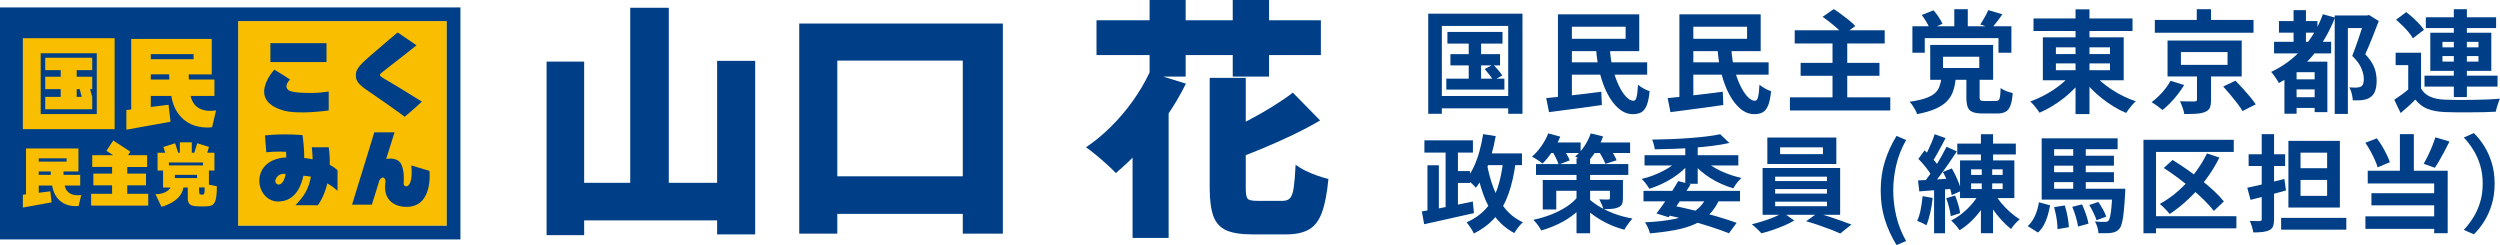 <?xml version="1.0" encoding="UTF-8"?>
<svg id="_レイヤー_2" data-name="レイヤー 2" xmlns="http://www.w3.org/2000/svg" viewBox="0 0 1658.93 162.64">
  <defs>
    <style>
      .cls-1 {
        fill: #003f88;
      }

      .cls-2 {
        fill: #003f87;
      }

      .cls-3 {
        fill: #f9be00;
      }
    </style>
  </defs>
  <g id="_レイヤー_1-2" data-name="レイヤー 1">
    <g>
      <g>
        <rect class="cls-3" x="158.03" y="14" width="138.43" height="135.81"/>
        <path class="cls-2" d="M0,158.88h305.53V4.93H0v153.95ZM296.45,149.81h-138.43V14h138.43v135.81Z"/>
        <path class="cls-3" d="M42.93,123.13h10.29v-7.09h-11.04c-.03-.73-.11-1.44-.09-2.24h9.97v-15.3H17.25v30.46l-2.09.26v8.51l19.08-3.45-.85-7.33-7.68.96v-4.77h8.89c.9,6.36,5.3,13.5,15.29,13.65,1.58.02,2.31-.14,2.31-.14l1.72-7.25c-5.33.79-9.81-.8-10.99-6.26M25.71,116.04v-2.24h7.94c0,.71.04,1.42.08,2.24h-8.02ZM25.71,105.06h18.49v2.17h-18.49v-2.17Z"/>
        <path class="cls-3" d="M84.45,123h12.44v-7.81h-12.44v-4.39h13.18v-7.81h-12.67l1.51-2.34c-1.28-.84-11.34-7.43-11.34-7.43l-4.5,6.85c.46.3,2.36,1.53,4.47,2.91h-13.9v7.81h13.18v4.39h-12.44v7.81h12.44v5.62h-13.92v7.81h37.91v-7.81h-13.93v-5.62Z"/>
        <path class="cls-3" d="M138.64,122.55v-9.38h3.66v-11.84h-4.81l1.2-3.82-7.79-2.45-1.97,6.27h-1.66v-6.86h-7.94v6.86h-1.13l-1.97-6.27-7.8,2.45,1.2,3.82h-5.09v11.84h3.66v11.27h5s-2.45,4.57-10.05,4.4c2.09,4.52,4.02,8.38,4.02,8.38,0,0,13.06-3.08,14.51-12.78h2.92s0,7.32,0,7.32c0,2.22.66,4.7,4.93,5.05,4.51.37,8.55.11,9.67-.15,2.59-.59,4.74-1.89,4.71-13.07-2.58-.51-4.12-.84-5.27-1.04M112.06,107.81h22.63v1.94h-22.63v-1.94ZM130.75,118.17h-14.72v-2.15h14.72v2.15ZM135.78,126.53c0,1.75-.33,2.65-1.67,2.65-1.66,0-1.99-.4-1.99-2.65v-2.16h3.63c.05.9.03,1.64.03,2.16"/>
        <path class="cls-3" d="M126.51,63.67h15.79v-10.88h-16.94c-.04-1.12-.18-2.2-.14-3.44h15.29v-23.5h-53.44v46.76l-3.22.4v13.06l29.3-5.3-1.31-11.25-11.79,1.47v-7.32h13.65c1.38,9.76,8.14,20.72,23.49,20.95,2.42.04,3.53-.21,3.53-.21l2.65-11.13c-8.18,1.22-15.07-1.23-16.88-9.61M100.07,52.78v-3.44h12.19c0,1.09.06,2.18.12,3.44h-12.31ZM100.06,35.92h28.39v3.34h-28.39v-3.34Z"/>
        <path class="cls-3" d="M76.07,25.34H15.16v60.35h60.91V25.34ZM64.22,75.67H27v-40.31h37.22v40.31Z"/>
        <path class="cls-3" d="M61.2,64.26l-1.45-5.11h1.45v-8.23h-10.31v-4.38h10.31v-8.23h-31.18v8.23h10.26v4.38h-10.26v8.23h10.26v5.11h-10.26v8.23h31.18v-8.23ZM50.89,59.15h2.01l1.3,5.11h-3.31v-5.11Z"/>
        <path class="cls-2" d="M252.03,49.79c0-.8,2.06-2.25,6.57-5.76,4.52-3.51,16.64-12.98,17.78-13.96l-12.51-8.56s-9.42,7.9-17.95,15.3c-8.53,7.4-9.79,9.58-9.79,13.32s2.01,6.13,8.41,10.4c6.4,4.27,19.7,13.68,23.97,16.94,5.02-4.02,11.42-10.03,11.42-10.03,0,0-17.32-10.8-21.33-13.06-4.01-2.26-6.57-3.79-6.57-4.59"/>
        <rect class="cls-2" x="179.42" y="28.65" width="37.24" height="12.53"/>
        <path class="cls-2" d="M272.94,109.8c1.59,16.52-5.31,14.96-5.1,11.92.24-3.66.34-8.31-1.48-12.52-1.79-4.13-6.98-4.33-10.12-3.69l5.58-17.71h-13.44l-14.77,48.01h13.14l5.05-16.21c2.25-3.61,4.31-1.1,3.94,1.44-1.67,11.36,5.62,16.23,14.02,16.23,17.94,0,15.22-23.88,15.22-23.88,0,0-5.58-1.62-12.05-3.6"/>
        <path class="cls-2" d="M218.8,109.39c.09-3.6-.04-7.6-.7-11.69h-11.21s.46,3.15.55,8.01c-1.56-.33-3.57-.69-5.61-.9,0,0,.24-5.65-1.05-15.14,0,0-12.7-1.24-24.95.2l.88,11.17c6.23-.71,13.09-.33,13.09-.33.21,1.39.13,3.74.13,3.74,0,0,.04,0,.01,0-25.09,1.36-20.71,29.25-5.39,29.25,12.15,0,15.66-11.77,16.75-17.09,1.5.03,3.54.33,5.03.67-1.72,8.43-4.24,12.49-10.26,18.89,5.53,0,9.41.02,14.87.02,0,0,4.03-5.22,6.28-14.53,4.5,2.56,6.75,5.05,6.75,5.05v-13.67s-1.49-1.77-5.17-3.64M183.29,121.73c-1.9-1.94.91-7.25,6.3-6.27-1.28,6.71-4.46,8.15-6.3,6.27"/>
        <path class="cls-2" d="M193.59,60.72c-3.81-.85-5.01-3.87-1.19-7.95-3.23-2.33-10.4-6.55-10.4-6.55,0,0-18.5,19.95,5.96,27.06,10.18,2.96,30.17,0,30.17,0v-12.55c-3.6.52-6.79.92-11.27.94-6.46.02-10.16-.24-13.28-.94"/>
      </g>
      <g>
        <path class="cls-1" d="M362.7,40.88h24.93v115.16h-24.93V40.88ZM374.83,121.31h112.33v24.93h-112.33v-24.93ZM418.2,5.15h25.59v130.94h-25.59V5.15ZM475.86,40.38h25.26v115.16h-25.26V40.38Z"/>
        <path class="cls-1" d="M530.36,15.62h135.1v139.42h-26.59V40.21h-83.25v114.83h-25.26V15.62ZM542.66,116.99h112.33v24.93h-112.33v-24.93Z"/>
        <path class="cls-1" d="M762.84,48.02l24.1,7.48c-3.77,7.64-8.2,15.12-13.29,22.43-5.1,7.31-10.5,14.12-16.2,20.44-5.71,6.31-11.38,11.8-17.03,16.45-1.44-1.55-3.35-3.41-5.73-5.57-2.38-2.16-4.85-4.29-7.39-6.4-2.55-2.1-4.76-3.82-6.65-5.15,5.65-3.76,11.13-8.28,16.45-13.54,5.32-5.26,10.19-10.99,14.62-17.2,4.43-6.2,8.14-12.52,11.13-18.94ZM727.61,13.46h148.89v23.1h-148.89V13.46ZM751.54,84.75l23.93-23.93v97.05h-23.93v-73.12ZM762.84,0h23.93v50.85h-23.93V0ZM802.72,51.68h23.93v73.12c0,3.77.42,6.12,1.25,7.06.83.94,2.91,1.41,6.23,1.41h17.12c2.1,0,3.71-.61,4.82-1.83,1.11-1.22,1.91-3.54,2.41-6.98.5-3.43.91-8.48,1.25-15.12,1.77,1.33,3.93,2.63,6.48,3.9,2.55,1.27,5.21,2.38,7.98,3.32,2.77.94,5.21,1.69,7.31,2.24-.89,9.31-2.3,16.65-4.24,22.02-1.94,5.37-4.79,9.17-8.56,11.38-3.77,2.21-8.81,3.32-15.12,3.32h-22.77c-7.42,0-13.16-.91-17.2-2.74-4.05-1.83-6.87-4.99-8.48-9.47-1.61-4.49-2.41-10.66-2.41-18.53V51.68ZM857.89,61.48l18.11,18.44c-5.65,3.32-11.66,6.51-18.03,9.56-6.37,3.05-12.8,5.93-19.28,8.64-6.48,2.72-12.77,5.18-18.86,7.39-.78-2.55-1.97-5.57-3.57-9.06-1.61-3.49-3.19-6.45-4.74-8.89,5.65-2.21,11.27-4.79,16.87-7.73,5.59-2.93,10.94-5.98,16.04-9.14,5.09-3.16,9.58-6.23,13.46-9.22ZM818.01,0h24.1v50.85h-24.1V0Z"/>
      </g>
      <g>
        <path class="cls-1" d="M947.74,9.08h62.53v66.45h-9.47V17.22h-44.03v58.31h-9.03V9.08ZM952.69,63.69h52.47v8.21h-52.47v-8.21ZM959.73,52.22h38.55v7.25h-38.55v-7.25ZM960.46,21.21h36.56v7.7h-36.56v-7.7ZM962.46,35.94h32.93v7.47h-32.93v-7.47ZM974.6,23.65h8.21v32.41h-8.21V23.65ZM985.18,45.78l5.62-2.89c1.08,1.04,2.21,2.23,3.37,3.59,1.16,1.36,2.06,2.55,2.7,3.59l-5.92,3.33c-.59-1.04-1.44-2.27-2.55-3.7-1.11-1.43-2.18-2.74-3.22-3.92Z"/>
        <path class="cls-1" d="M1026.04,65.09c3.11-.3,6.67-.67,10.69-1.11,4.02-.44,8.26-.94,12.73-1.48,4.46-.54,8.84-1.08,13.13-1.63l.37,8.81c-4.1.59-8.23,1.17-12.39,1.74-4.17.57-8.18,1.1-12.03,1.59-3.85.49-7.4.96-10.66,1.41l-1.85-9.32ZM1033.81,9.52h9.25v58.98h-9.25V9.52ZM1038.32,9.52h49.43v24.42h-49.43v-8.21h40.4v-7.99h-40.4v-8.21ZM1038.47,41.34h54.54v8.21h-54.54v-8.21ZM1059.11,32.39h9.18c.25,4.59.89,8.94,1.92,13.06,1.04,4.12,2.32,7.8,3.85,11.03,1.53,3.23,3.16,5.77,4.88,7.62,1.73,1.85,3.4,2.77,5.03,2.77.94,0,1.62-.84,2.03-2.52.42-1.68.73-4.39.93-8.14,1.04.89,2.28,1.74,3.74,2.55s2.78,1.39,3.96,1.74c-.4,4.14-1.05,7.31-1.96,9.51-.91,2.19-2.11,3.7-3.59,4.51-1.48.81-3.33,1.22-5.55,1.22-3.31,0-6.36-1.17-9.18-3.51-2.81-2.34-5.29-5.52-7.44-9.55-2.15-4.02-3.88-8.63-5.22-13.84-1.33-5.2-2.2-10.69-2.59-16.46Z"/>
        <path class="cls-1" d="M1106.63,65.09c3.11-.3,6.67-.67,10.69-1.11,4.02-.44,8.26-.94,12.73-1.48,4.46-.54,8.84-1.08,13.13-1.63l.37,8.81c-4.1.59-8.23,1.17-12.39,1.74-4.17.57-8.18,1.1-12.03,1.59-3.85.49-7.4.96-10.66,1.41l-1.85-9.32ZM1114.4,9.52h9.25v58.98h-9.25V9.52ZM1118.91,9.52h49.43v24.42h-49.43v-8.21h40.4v-7.99h-40.4v-8.21ZM1119.06,41.34h54.54v8.21h-54.54v-8.21ZM1139.71,32.39h9.18c.25,4.59.89,8.94,1.92,13.06,1.04,4.12,2.32,7.8,3.85,11.03,1.53,3.23,3.16,5.77,4.88,7.62,1.73,1.85,3.4,2.77,5.03,2.77.94,0,1.62-.84,2.03-2.52.42-1.68.73-4.39.93-8.14,1.04.89,2.28,1.74,3.74,2.55s2.78,1.39,3.96,1.74c-.4,4.14-1.05,7.31-1.96,9.51-.91,2.19-2.11,3.7-3.59,4.51-1.48.81-3.33,1.22-5.55,1.22-3.31,0-6.36-1.17-9.18-3.51-2.81-2.34-5.29-5.52-7.44-9.55-2.15-4.02-3.88-8.63-5.22-13.84-1.33-5.2-2.2-10.69-2.59-16.46Z"/>
        <path class="cls-1" d="M1187.74,64.58h66.6v8.73h-66.6v-8.73ZM1190.92,20.1h59.72v8.73h-59.72v-8.73ZM1194.84,41.71h52.32v8.58h-52.32v-8.58ZM1209.42,11.15l7.4-5.11c1.58.99,3.27,2.15,5.07,3.48,1.8,1.33,3.53,2.66,5.18,4,1.65,1.33,3,2.59,4.03,3.77l-7.92,5.7c-.89-1.13-2.11-2.41-3.66-3.81-1.55-1.41-3.22-2.81-5-4.22-1.78-1.41-3.48-2.68-5.11-3.81ZM1216.01,27.65h9.77v41.59h-9.77V27.65Z"/>
        <path class="cls-1" d="M1288.31,51.85h9.55c-.35,3.06-.92,5.85-1.74,8.36-.81,2.52-2.13,4.76-3.96,6.73-1.83,1.97-4.34,3.69-7.55,5.14-3.21,1.45-7.38,2.68-12.51,3.66-.2-.79-.58-1.7-1.15-2.74s-1.18-2.05-1.85-3.03-1.32-1.8-1.96-2.44c4.44-.64,7.99-1.43,10.66-2.37,2.66-.94,4.7-2.03,6.1-3.29,1.41-1.26,2.42-2.73,3.03-4.4.62-1.68,1.07-3.55,1.37-5.62ZM1269,17.44h65.71v17.54h-8.58v-9.69h-48.91v9.69h-8.21v-17.54ZM1275.21,9.96l7.84-3.11c1.18,1.33,2.33,2.84,3.44,4.51,1.11,1.68,1.94,3.16,2.48,4.44l-8.29,3.63c-.44-1.33-1.2-2.9-2.26-4.7-1.06-1.8-2.13-3.39-3.22-4.77ZM1280.84,29.8h41.74v23.16h-41.74v-23.16ZM1289.35,37.64v7.47h24.05v-7.47h-24.05ZM1296.82,6.12h8.95v13.84h-8.95V6.12ZM1304.81,51.92h8.81v12.58c0,1.09.19,1.78.56,2.07.37.3,1.25.44,2.63.44h7.62c.84,0,1.45-.19,1.85-.56.39-.37.69-1.17.89-2.4.2-1.23.32-3.11.37-5.62.59.44,1.37.9,2.33,1.37.96.47,1.97.88,3.03,1.22,1.06.35,1.96.62,2.7.81-.3,3.6-.81,6.36-1.55,8.29-.74,1.92-1.8,3.27-3.18,4.03-1.38.76-3.23,1.15-5.55,1.15h-9.69c-2.91,0-5.16-.33-6.73-1-1.58-.67-2.65-1.78-3.22-3.33-.57-1.55-.85-3.66-.85-6.33v-12.73ZM1319.32,6.71l9.4,2.74c-1.23,1.83-2.48,3.54-3.74,5.14-1.26,1.6-2.38,3-3.37,4.18l-7.55-2.52c.59-.89,1.22-1.9,1.89-3.03.67-1.13,1.31-2.27,1.92-3.4.62-1.13,1.1-2.17,1.44-3.11Z"/>
        <path class="cls-1" d="M1374.97,48.44l7.55,3.11c-1.73,2.47-3.69,4.84-5.88,7.1-2.2,2.27-4.56,4.4-7.1,6.4-2.54,2-5.18,3.82-7.92,5.48s-5.49,3.07-8.25,4.25c-.49-.74-1.09-1.58-1.78-2.52-.69-.94-1.43-1.85-2.22-2.74-.79-.89-1.51-1.63-2.15-2.22,2.71-.94,5.4-2.08,8.07-3.44,2.66-1.36,5.23-2.86,7.7-4.51,2.47-1.65,4.72-3.4,6.77-5.25,2.05-1.85,3.79-3.74,5.22-5.66ZM1349.37,12.26h65.71v8.29h-65.71v-8.29ZM1355.58,24.76h53.65v28.49h-53.65v-28.49ZM1364.24,31.42v4.44h35.89v-4.44h-35.89ZM1364.24,42.08v4.51h35.89v-4.51h-35.89ZM1377.27,6.19h9.25v69.49h-9.25V6.19ZM1389.03,48.74c1.48,1.88,3.27,3.71,5.37,5.51,2.1,1.8,4.39,3.53,6.88,5.18,2.49,1.65,5.09,3.13,7.81,4.44,2.71,1.31,5.43,2.43,8.14,3.37-.69.59-1.44,1.34-2.26,2.26-.81.91-1.58,1.85-2.29,2.81-.72.96-1.32,1.84-1.81,2.63-2.76-1.14-5.5-2.53-8.21-4.18-2.71-1.65-5.34-3.48-7.88-5.48-2.54-2-4.91-4.13-7.1-6.4-2.2-2.27-4.16-4.61-5.88-7.03l7.25-3.11Z"/>
        <path class="cls-1" d="M1440.32,53.62l9.03,2.81c-1.18,1.97-2.57,3.98-4.14,6.03-1.58,2.05-3.24,3.97-5,5.77-1.75,1.8-3.49,3.39-5.22,4.77-.99-.84-2.18-1.76-3.59-2.77-1.41-1.01-2.63-1.81-3.66-2.41,1.68-1.23,3.32-2.65,4.92-4.25s3.08-3.28,4.44-5.03c1.36-1.75,2.43-3.39,3.22-4.92ZM1429.89,13.22h65.49v8.51h-65.49v-8.51ZM1438.32,26.91h49.21v23.83h-49.21v-23.83ZM1457.86,47.63h9.32v18.72c0,2.22-.27,3.95-.81,5.18-.54,1.23-1.65,2.17-3.33,2.81-1.63.64-3.56,1.02-5.81,1.15-2.25.12-4.85.19-7.81.19-.2-1.33-.58-2.79-1.15-4.37-.57-1.58-1.12-2.96-1.67-4.14,1.23.05,2.53.09,3.88.11,1.36.03,2.56.04,3.63.04h2.11c.64-.05,1.07-.15,1.3-.3.22-.15.33-.47.33-.96v-18.43ZM1447.2,34.53v8.51h30.93v-8.51h-30.93ZM1457.71,6.12h9.47v11.32h-9.47V6.12ZM1475.25,57.4l8.14-3.85c1.53,1.53,3.15,3.23,4.85,5.11,1.7,1.88,3.32,3.74,4.85,5.59,1.53,1.85,2.79,3.52,3.77,5l-8.81,4.44c-.79-1.43-1.91-3.1-3.37-5s-3.01-3.84-4.66-5.81c-1.65-1.97-3.24-3.8-4.77-5.48Z"/>
        <path class="cls-1" d="M1541.41,9.45l7.99,2.22c-3.75,9.72-8.79,18.27-15.13,25.64-6.34,7.38-13.7,13.31-22.09,17.8-.3-.64-.75-1.42-1.37-2.33-.62-.91-1.25-1.84-1.89-2.77-.64-.94-1.26-1.7-1.85-2.29,7.99-3.75,14.92-8.89,20.79-15.43,5.87-6.54,10.38-14.15,13.54-22.83ZM1509,27.72h37.89v7.7h-37.89v-7.7ZM1512.25,13.96h25.53v7.7h-25.53v-7.7ZM1523.95,40.9h15.61v7.03h-15.61v27.53h-8.07v-29.45l4.88-5.11h3.18ZM1521.06,52.66h18.87v6.66h-18.87v-6.66ZM1521.06,64.5h18.65v7.1h-18.65v-7.1ZM1521.95,6.71h8.21v26.05h-8.21V6.71ZM1535.93,40.9h8.44v33.52h-8.44v-33.52ZM1549.25,10.26h21.83v8.36h-13.1v56.98h-8.73V10.26ZM1569.01,10.26h1.7l1.33-.3,6.44,4c-1.33,3.55-2.79,7.29-4.37,11.21-1.58,3.92-3.11,7.54-4.59,10.84,2.12,2.22,3.72,4.34,4.81,6.36,1.08,2.02,1.81,3.96,2.18,5.81s.56,3.56.56,5.14c0,2.76-.32,5.07-.96,6.92-.64,1.85-1.7,3.27-3.18,4.25-1.38.99-3.13,1.63-5.25,1.92-.84.1-1.84.16-3,.19-1.16.03-2.31.01-3.44-.04-.05-1.23-.27-2.68-.67-4.33-.4-1.65-.94-3.07-1.63-4.25.94.05,1.8.09,2.59.11.79.03,1.48.04,2.07.04.59-.05,1.16-.12,1.7-.22.54-.1,1.01-.27,1.41-.52.69-.39,1.17-1.01,1.44-1.85.27-.84.41-1.9.41-3.18,0-2.02-.53-4.34-1.59-6.96-1.06-2.61-3.1-5.38-6.1-8.29.74-1.82,1.49-3.84,2.26-6.03.76-2.19,1.53-4.39,2.29-6.59.76-2.19,1.45-4.28,2.07-6.25.62-1.97,1.12-3.63,1.52-4.96v-3.03Z"/>
        <path class="cls-1" d="M1606.54,58.73c1.43,2.47,3.45,4.28,6.07,5.44,2.61,1.16,5.8,1.81,9.55,1.96,2.22.1,4.9.16,8.03.19,3.13.03,6.41.01,9.84-.04,3.43-.05,6.78-.14,10.06-.26,3.28-.12,6.23-.31,8.84-.55-.35.64-.7,1.49-1.07,2.55-.37,1.06-.72,2.13-1.04,3.22-.32,1.08-.55,2.05-.7,2.89-2.27.15-4.88.25-7.84.3-2.96.05-6.02.09-9.18.11-3.16.02-6.22.02-9.18,0-2.96-.03-5.58-.09-7.84-.19-4.44-.2-8.21-.91-11.32-2.15-3.11-1.23-5.77-3.28-7.99-6.14-1.43,1.48-2.95,2.95-4.55,4.4-1.6,1.45-3.34,2.97-5.22,4.55l-4.22-8.81c1.58-1.04,3.24-2.19,5-3.48,1.75-1.28,3.44-2.61,5.07-4h7.7ZM1606.54,34.98v27.31h-8.51v-19.09h-8.36v-8.21h16.87ZM1589.96,13.07l6.73-5.03c1.43,1.09,2.91,2.32,4.44,3.7,1.53,1.38,2.93,2.76,4.22,4.14,1.28,1.38,2.32,2.69,3.11,3.92l-7.33,5.62c-.69-1.23-1.64-2.58-2.85-4.03-1.21-1.45-2.55-2.91-4.03-4.37-1.48-1.45-2.91-2.77-4.29-3.96ZM1608.83,50.22h48.47v7.25h-48.47v-7.25ZM1609.72,11.44h46.62v7.18h-46.62v-7.18ZM1612.68,21.73h40.48v25.31h-40.48v-25.31ZM1620.74,27.8v3.63h23.9v-3.63h-23.9ZM1620.74,37.2v3.7h23.9v-3.7h-23.9ZM1628.29,6.12h8.66v58.31h-8.66V6.12Z"/>
        <path class="cls-1" d="M943.51,140.31c2.85-.47,6.12-1.05,9.83-1.75,3.71-.7,7.63-1.47,11.76-2.31s8.2-1.68,12.21-2.52l.77,7.7c-3.88.84-7.77,1.7-11.69,2.59-3.92.89-7.71,1.74-11.38,2.56-3.66.82-6.99,1.55-9.97,2.21l-1.54-8.47ZM945.19,93.13h32.2v8.12h-32.2v-8.12ZM947.22,109.65h7.56v33.11h-7.56v-33.11ZM959.26,97.47h8.19v43.96h-8.19v-43.96ZM962.9,113.5h12.53v7.91h-12.53v-7.91ZM984.18,89l8.33,1.33c-.79,4.48-1.81,8.84-3.04,13.09-1.24,4.25-2.7,8.17-4.38,11.76-1.68,3.59-3.59,6.72-5.74,9.38-.42-.51-1.02-1.14-1.79-1.89-.77-.75-1.59-1.48-2.45-2.21-.86-.72-1.62-1.29-2.27-1.71,2.01-2.29,3.73-4.99,5.18-8.12,1.45-3.13,2.68-6.54,3.71-10.25,1.03-3.71,1.84-7.5,2.45-11.38ZM997.48,106.57l8.33.7c-1.03,7.98-2.59,14.99-4.69,21.04-2.1,6.04-5.02,11.26-8.75,15.65-3.73,4.39-8.54,8.05-14.42,10.99-.23-.65-.63-1.45-1.19-2.38-.56-.93-1.17-1.85-1.82-2.76-.65-.91-1.24-1.67-1.75-2.28,5.32-2.38,9.62-5.44,12.92-9.17,3.29-3.73,5.82-8.24,7.59-13.51,1.77-5.27,3.03-11.36,3.78-18.27ZM986.56,107.97c1.03,5.97,2.52,11.56,4.48,16.77,1.96,5.2,4.53,9.75,7.7,13.65,3.17,3.9,7.12,6.94,11.83,9.13-.61.51-1.28,1.19-2.03,2.03-.75.84-1.43,1.71-2.06,2.62s-1.18,1.74-1.65,2.49c-5.04-2.71-9.23-6.25-12.56-10.64-3.34-4.39-6.04-9.52-8.12-15.4-2.08-5.88-3.75-12.37-5-19.46l7.42-1.19ZM982.43,101.81h27.51v7.77h-27.51v-7.77Z"/>
        <path class="cls-1" d="M1027.37,88.51l7.98,2.17c-1.4,3.41-3.16,6.7-5.29,9.87-2.12,3.17-4.28,5.83-6.47,7.98-.56-.47-1.26-.99-2.1-1.58-.84-.58-1.7-1.16-2.59-1.71-.89-.56-1.66-1-2.31-1.33,2.19-1.87,4.26-4.18,6.2-6.93,1.94-2.75,3.46-5.58,4.58-8.47ZM1046.97,130.51l6.3,2.38c-2.19,3.17-4.88,6.07-8.05,8.68-3.17,2.61-6.67,4.86-10.5,6.75-3.83,1.89-7.82,3.42-11.97,4.58-.37-.7-.85-1.49-1.44-2.38-.58-.89-1.22-1.75-1.92-2.59-.7-.84-1.33-1.54-1.89-2.1,4.11-.84,8.04-2,11.79-3.46,3.76-1.47,7.16-3.21,10.22-5.21,3.06-2.01,5.54-4.22,7.46-6.65ZM1019.25,108.88h61.25v7.21h-61.25v-7.21ZM1023.73,119.45h49v7.14h-40.04v12.39h-8.96v-19.53ZM1027.02,94.53h21.84v7h-21.84v-7ZM1029.82,100.06l6.86-2.45c.93,1.35,1.88,2.86,2.83,4.52.96,1.66,1.65,3.09,2.07,4.3l-7.28,2.8c-.37-1.21-.99-2.7-1.85-4.45-.86-1.75-1.74-3.33-2.62-4.73ZM1055.58,88.51l8.19,2.03c-1.26,3.5-2.92,6.85-4.97,10.04-2.05,3.2-4.2,5.87-6.44,8.01-.51-.47-1.2-.99-2.06-1.57-.86-.58-1.75-1.18-2.66-1.79s-1.71-1.07-2.42-1.4c2.29-1.82,4.33-4.08,6.12-6.79,1.8-2.71,3.21-5.55,4.24-8.54ZM1046.13,105.03h9.03v49.77h-9.03v-49.77ZM1052.99,130.58c1.73,1.91,4.11,3.84,7.14,5.78,3.03,1.94,6.53,3.67,10.5,5.21,3.97,1.54,8.17,2.68,12.6,3.43-.56.61-1.18,1.35-1.85,2.24-.68.89-1.33,1.79-1.96,2.69-.63.91-1.13,1.74-1.5,2.49-4.34-1.12-8.41-2.65-12.21-4.58-3.8-1.94-7.18-4.08-10.12-6.44-2.94-2.36-5.27-4.65-7-6.89l4.41-3.92ZM1055.09,94.53h26.6v7h-26.6v-7ZM1060.27,99.43l7.07-2.17c1.07,1.35,2.12,2.89,3.15,4.62,1.03,1.73,1.77,3.22,2.24,4.48l-7.42,2.38c-.47-1.21-1.18-2.71-2.13-4.48-.96-1.77-1.92-3.38-2.91-4.83ZM1068.32,119.45h8.61v11.97c0,1.73-.21,3.07-.63,4.03-.42.96-1.28,1.69-2.59,2.21-1.26.51-2.7.83-4.3.94-1.61.12-3.42.17-5.43.17-.28-1.07-.69-2.2-1.22-3.39-.54-1.19-1.04-2.23-1.5-3.12,1.12.09,2.29.14,3.5.14h2.45c.37,0,.65-.07.84-.21.19-.14.28-.4.28-.77v-11.97Z"/>
        <path class="cls-1" d="M1115.15,104.82l6.72,2.73c-1.59,1.96-3.39,3.84-5.42,5.63-2.03,1.8-4.24,3.45-6.62,4.97s-4.87,2.87-7.46,4.06c-2.59,1.19-5.24,2.21-7.94,3.04-.56-.98-1.33-2.12-2.31-3.43-.98-1.31-1.91-2.33-2.8-3.08,2.61-.61,5.17-1.39,7.67-2.34,2.5-.96,4.89-2.04,7.17-3.25,2.29-1.21,4.36-2.52,6.23-3.92,1.87-1.4,3.45-2.87,4.76-4.41ZM1090.58,126.66h64.05v6.93h-64.05v-6.93ZM1091.28,103h62.23v6.79h-62.23v-6.79ZM1133,129.53l8.26,2.03c-1.73,4.11-3.93,7.54-6.62,10.29-2.68,2.75-5.9,4.99-9.66,6.72-3.76,1.73-8.13,3.07-13.12,4.02-4.99.96-10.66,1.71-17.01,2.28-.28-1.26-.74-2.57-1.37-3.92-.63-1.35-1.27-2.5-1.92-3.43,7.7-.37,14.29-1.12,19.77-2.24s10.01-2.93,13.58-5.42c3.57-2.5,6.27-5.94,8.08-10.33ZM1141.47,89.07l6.09,5.81c-3.41.75-7.12,1.38-11.13,1.89-4.01.51-8.2.93-12.57,1.26-4.36.33-8.74.57-13.12.74-4.39.16-8.61.27-12.67.31-.09-.93-.32-2.03-.67-3.29-.35-1.26-.71-2.31-1.08-3.15,4.01-.05,8.11-.15,12.29-.31,4.18-.16,8.28-.4,12.32-.7,4.04-.3,7.82-.67,11.34-1.08,3.52-.42,6.59-.91,9.21-1.47ZM1113.61,120.15l8.26,2.17c-1.49,2.43-3.1,4.97-4.83,7.63s-3.43,5.21-5.11,7.67c-1.68,2.45-3.24,4.63-4.69,6.54l-8.05-2.52c1.45-1.87,3.03-4.04,4.76-6.51,1.73-2.47,3.44-5.02,5.15-7.63,1.7-2.61,3.21-5.06,4.51-7.35ZM1104.16,142.27l4.34-6.16c5.37,1.07,10.76,2.27,16.17,3.6,5.41,1.33,10.52,2.71,15.33,4.13,4.81,1.42,8.94,2.77,12.39,4.03l-5.11,6.93c-3.36-1.35-7.34-2.78-11.93-4.27-4.6-1.49-9.56-2.95-14.88-4.38-5.32-1.42-10.76-2.72-16.31-3.89ZM1118.3,95.16h8.26v26.81h-8.26v-26.81ZM1129.5,104.82c1.77,1.96,4.04,3.81,6.79,5.56,2.75,1.75,5.79,3.28,9.1,4.58,3.31,1.31,6.7,2.36,10.15,3.15-.61.56-1.26,1.24-1.96,2.03-.7.79-1.34,1.62-1.92,2.48-.58.86-1.08,1.65-1.5,2.35-2.66-.79-5.29-1.76-7.88-2.91s-5.08-2.47-7.46-3.99c-2.38-1.52-4.58-3.16-6.62-4.93-2.03-1.77-3.84-3.64-5.42-5.6l6.72-2.73Z"/>
        <path class="cls-1" d="M1183.19,141.08l7.42,5.25c-1.87,1.12-4.05,2.22-6.54,3.29-2.5,1.07-5.06,2.06-7.7,2.97-2.64.91-5.15,1.65-7.53,2.21-.79-.89-1.81-1.91-3.04-3.08-1.24-1.17-2.34-2.15-3.33-2.94,2.47-.56,5.02-1.26,7.63-2.1,2.61-.84,5.09-1.75,7.42-2.73,2.33-.98,4.22-1.94,5.67-2.87ZM1169.61,111.47h51.45v31.08h-51.45v-31.08ZM1172.76,91.24h45.78v17.57h-45.78v-17.57ZM1177.94,117.21v2.94h34.37v-2.94h-34.37ZM1177.94,125.47v3.01h34.37v-3.01h-34.37ZM1177.94,133.8v3.01h34.37v-3.01h-34.37ZM1181.23,97.75v4.55h28.42v-4.55h-28.42ZM1198.52,146.75l7.42-5.25c2.47.61,5.09,1.37,7.84,2.28,2.75.91,5.42,1.82,8.01,2.73s4.84,1.74,6.75,2.49l-7.42,5.95c-1.82-.84-4.03-1.76-6.62-2.77-2.59-1-5.27-1.97-8.05-2.91-2.78-.93-5.42-1.77-7.95-2.52Z"/>
        <path class="cls-1" d="M1258.48,162.64c-3.31-5.41-5.89-11.06-7.74-16.94-1.84-5.88-2.76-12.3-2.76-19.25s.92-13.44,2.76-19.32c1.84-5.88,4.42-11.53,7.74-16.94l6.37,2.73c-2.94,5.13-5.1,10.57-6.48,16.31-1.38,5.74-2.06,11.48-2.06,17.22s.69,11.48,2.06,17.22c1.38,5.74,3.54,11.15,6.48,16.24l-6.37,2.73Z"/>
        <path class="cls-1" d="M1275.77,130.16l6.72,1.19c-.37,3.36-.92,6.66-1.64,9.91-.72,3.24-1.58,5.99-2.55,8.23-.47-.33-1.07-.68-1.82-1.05-.75-.37-1.52-.73-2.31-1.08-.79-.35-1.47-.62-2.03-.8,1.03-2.1,1.82-4.62,2.38-7.56.56-2.94.98-5.88,1.26-8.82ZM1272.76,119.73c3.13-.14,6.81-.34,11.06-.6,4.25-.26,8.56-.52,12.95-.8l.14,6.86c-4.11.33-8.2.64-12.29.94-4.08.3-7.76.6-11.03.88l-.84-7.28ZM1272.97,105.45l4.13-5.67c1.17,1.12,2.38,2.33,3.64,3.64,1.26,1.31,2.43,2.61,3.5,3.92,1.07,1.31,1.87,2.52,2.38,3.64l-4.48,6.37c-.51-1.12-1.27-2.38-2.28-3.78-1-1.4-2.11-2.81-3.32-4.24-1.21-1.42-2.4-2.72-3.57-3.88ZM1291.66,97.4l6.86,3.08c-1.73,2.61-3.59,5.37-5.6,8.26-2.01,2.89-4.01,5.67-6.02,8.33-2.01,2.66-3.92,4.99-5.74,7l-4.83-2.66c1.31-1.59,2.67-3.37,4.09-5.36,1.42-1.98,2.82-4.06,4.2-6.23,1.38-2.17,2.67-4.33,3.88-6.48,1.21-2.15,2.26-4.13,3.15-5.95ZM1283.75,89.07l7.28,2.59c-.93,1.82-1.91,3.67-2.94,5.56-1.03,1.89-2.03,3.71-3.01,5.46-.98,1.75-1.91,3.28-2.8,4.58l-5.6-2.31c.84-1.45,1.7-3.08,2.59-4.9.89-1.82,1.74-3.71,2.56-5.67.82-1.96,1.46-3.73,1.92-5.32ZM1283.4,123.51h7.28v31.29h-7.28v-31.29ZM1289.28,114.13l5.88-2.38c.93,1.54,1.82,3.22,2.66,5.04.84,1.82,1.59,3.58,2.24,5.29.65,1.7,1.12,3.23,1.4,4.58l-6.37,2.8c-.19-1.35-.58-2.92-1.19-4.69-.61-1.77-1.31-3.58-2.1-5.42-.79-1.84-1.63-3.58-2.52-5.21ZM1291.45,131.56l5.88-1.82c.79,1.87,1.5,3.88,2.13,6.05s1.04,4.05,1.22,5.63l-6.23,2.03c-.14-1.63-.5-3.57-1.08-5.81-.58-2.24-1.23-4.27-1.92-6.09ZM1313.36,128.27l6.37,2.24c-1.4,3.03-3.12,5.95-5.14,8.75-2.03,2.8-4.26,5.36-6.69,7.67-2.43,2.31-4.95,4.26-7.56,5.84-.42-.65-.96-1.39-1.61-2.2-.65-.82-1.33-1.6-2.03-2.35-.7-.75-1.35-1.38-1.96-1.89,2.52-1.26,4.96-2.83,7.32-4.72,2.36-1.89,4.51-3.98,6.47-6.27,1.96-2.29,3.57-4.64,4.83-7.07ZM1298.8,95.3h38.85v7.21h-38.85v-7.21ZM1300.62,106.43h36.05v24.99h-36.05v-24.99ZM1307.97,112.38v3.71h20.93v-3.71h-20.93ZM1307.97,121.69v3.78h20.93v-3.78h-20.93ZM1314.48,89.07h8.05v21h-.56v19.81h-6.93v-19.81h-.56v-21ZM1314.48,129.53h8.05v25.2h-8.05v-25.2ZM1323.23,127.85c1.21,2.19,2.74,4.41,4.58,6.65,1.84,2.24,3.85,4.32,6.02,6.23,2.17,1.91,4.3,3.52,6.4,4.83-.93.7-1.96,1.68-3.08,2.94-1.12,1.26-2.01,2.4-2.66,3.43-2.15-1.63-4.29-3.63-6.44-5.98s-4.15-4.9-6.02-7.63c-1.87-2.73-3.48-5.45-4.83-8.16l6.02-2.31Z"/>
        <path class="cls-1" d="M1352.98,134.22l7.42,2.03c-.42,2.29-.96,4.55-1.61,6.79-.65,2.24-1.49,4.32-2.52,6.23-1.03,1.91-2.33,3.59-3.92,5.04l-6.79-4.27c2.01-1.87,3.63-4.19,4.86-6.96s2.09-5.73,2.56-8.86ZM1354.8,91.8h50.4v7.21h-42.14v29.75h-8.26v-36.96ZM1354.8,125.26h48.65v7.21h-48.65v-7.21ZM1359.21,103.35h43.54v6.58h-43.54v-6.58ZM1359.21,114.27h43.54v6.58h-43.54v-6.58ZM1363.06,137.44l7.07-1.12c.75,2.29,1.37,4.77,1.86,7.46s.78,5,.88,6.96l-7.56,1.33c0-1.35-.09-2.86-.28-4.52-.19-1.66-.46-3.37-.81-5.14-.35-1.77-.73-3.43-1.15-4.97ZM1375.1,137.23l6.51-1.61c.93,2.05,1.81,4.28,2.62,6.68.82,2.4,1.37,4.45,1.64,6.12l-6.93,1.89c-.23-1.73-.71-3.82-1.43-6.27-.72-2.45-1.53-4.72-2.42-6.82ZM1375.73,95.65h8.33v32.41h-8.33v-32.41ZM1386.37,136.04l6.02-2.03c1.07,1.49,2.11,3.16,3.11,5,1,1.84,1.71,3.42,2.14,4.73l-6.44,2.38c-.42-1.31-1.08-2.93-2-4.87-.91-1.94-1.85-3.67-2.83-5.21ZM1401.84,125.26h8.47c-.05,1.59-.09,2.66-.14,3.22-.28,4.9-.58,8.92-.91,12.07-.33,3.15-.72,5.62-1.19,7.42-.47,1.8-1.03,3.07-1.68,3.82-.79.89-1.61,1.53-2.45,1.92s-1.82.67-2.94.8c-.93.14-2.16.22-3.67.25-1.52.02-3.14.01-4.87-.03-.05-1.21-.28-2.54-.7-3.99-.42-1.45-.96-2.71-1.61-3.78,1.4.14,2.71.23,3.92.28,1.21.05,2.12.05,2.73,0,.56,0,1-.05,1.33-.14.33-.09.65-.3.98-.63.42-.47.79-1.41,1.12-2.83.33-1.42.62-3.52.88-6.3.26-2.78.5-6.41.73-10.88v-1.19Z"/>
        <path class="cls-1" d="M1422.34,92.78h59.92v8.05h-51.59v53.97h-8.33v-62.02ZM1427.45,143.46h56.56v8.05h-56.56v-8.05ZM1464.48,101.81l8.26,2.73c-2.57,5.18-5.6,10.09-9.1,14.74s-7.28,8.88-11.34,12.71c-4.06,3.83-8.24,7.16-12.53,10.01-.47-.61-1.1-1.33-1.89-2.17-.79-.84-1.61-1.67-2.45-2.49-.84-.82-1.59-1.48-2.24-2,4.39-2.43,8.53-5.37,12.43-8.82,3.9-3.45,7.46-7.28,10.67-11.48s5.95-8.61,8.19-13.23ZM1435.78,111.47l5.88-5.32c3.03,1.87,6.17,3.93,9.42,6.19,3.24,2.26,6.42,4.62,9.52,7.07s5.96,4.89,8.58,7.32c2.61,2.43,4.78,4.74,6.51,6.93l-6.65,6.3c-1.59-2.1-3.63-4.39-6.12-6.86-2.5-2.47-5.25-4.99-8.26-7.56-3.01-2.57-6.12-5.05-9.34-7.46-3.22-2.4-6.39-4.61-9.52-6.62Z"/>
        <path class="cls-1" d="M1491.22,124.56c2.15-.42,4.56-.94,7.25-1.57,2.68-.63,5.52-1.31,8.5-2.03,2.99-.72,5.95-1.46,8.89-2.21l1.05,7.63c-4.01,1.12-8.08,2.23-12.21,3.33-4.13,1.1-7.9,2.06-11.3,2.91l-2.17-8.05ZM1492.13,102.37h24.22v7.77h-24.22v-7.77ZM1500.81,89h8.19v56.35c0,2.01-.21,3.58-.63,4.73-.42,1.14-1.24,2.02-2.45,2.62-1.17.61-2.62,1.01-4.38,1.22s-3.86.32-6.33.32c-.14-1.07-.43-2.35-.88-3.82s-.92-2.74-1.43-3.81c1.35.05,2.67.07,3.96.07h2.62c.51,0,.86-.1,1.05-.31s.28-.55.28-1.02v-56.35ZM1513.69,144.58h43.26v7.84h-43.26v-7.84ZM1518.52,93.48h34.16v44.24h-34.16v-44.24ZM1526.57,101.32v10.29h17.64v-10.29h-17.64ZM1526.57,119.38v10.57h17.64v-10.57h-17.64Z"/>
        <path class="cls-1" d="M1569.55,94.74l7.63-2.94c1.26,1.59,2.45,3.33,3.57,5.22,1.12,1.89,2.12,3.76,3.01,5.6.89,1.84,1.59,3.51,2.1,5l-8.12,3.43c-.42-1.49-1.06-3.2-1.93-5.11-.86-1.91-1.83-3.85-2.9-5.81-1.07-1.96-2.19-3.76-3.36-5.39ZM1569.62,143.53h50.26v8.33h-50.26v-8.33ZM1571.16,113.29h53.06v41.44h-8.96v-32.97h-44.1v-8.47ZM1573.61,128.2h44.87v8.05h-44.87v-8.05ZM1592.51,89h9.24v28.7h-9.24v-28.7ZM1616.03,91.1l9.38,2.8c-1.03,2.05-2.1,4.14-3.22,6.27-1.12,2.12-2.23,4.14-3.32,6.05-1.1,1.91-2.16,3.62-3.19,5.11l-7.42-2.66c.93-1.59,1.89-3.38,2.87-5.39.98-2.01,1.9-4.07,2.76-6.19.86-2.12,1.58-4.12,2.14-5.98Z"/>
        <path class="cls-1" d="M1655.37,121.9c0,4.99-.63,9.57-1.89,13.72-1.26,4.15-2.93,7.89-5,11.2-2.08,3.31-4.38,6.21-6.9,8.68l-6.65-2.94c2.33-2.52,4.44-5.3,6.33-8.33,1.89-3.03,3.39-6.41,4.51-10.12s1.68-7.78,1.68-12.21-.56-8.56-1.68-12.25-2.62-7.06-4.51-10.12c-1.89-3.06-4-5.82-6.33-8.29l6.65-2.94c2.52,2.47,4.82,5.37,6.9,8.68,2.08,3.31,3.75,7.05,5,11.2,1.26,4.15,1.89,8.73,1.89,13.72Z"/>
      </g>
    </g>
  </g>
</svg>